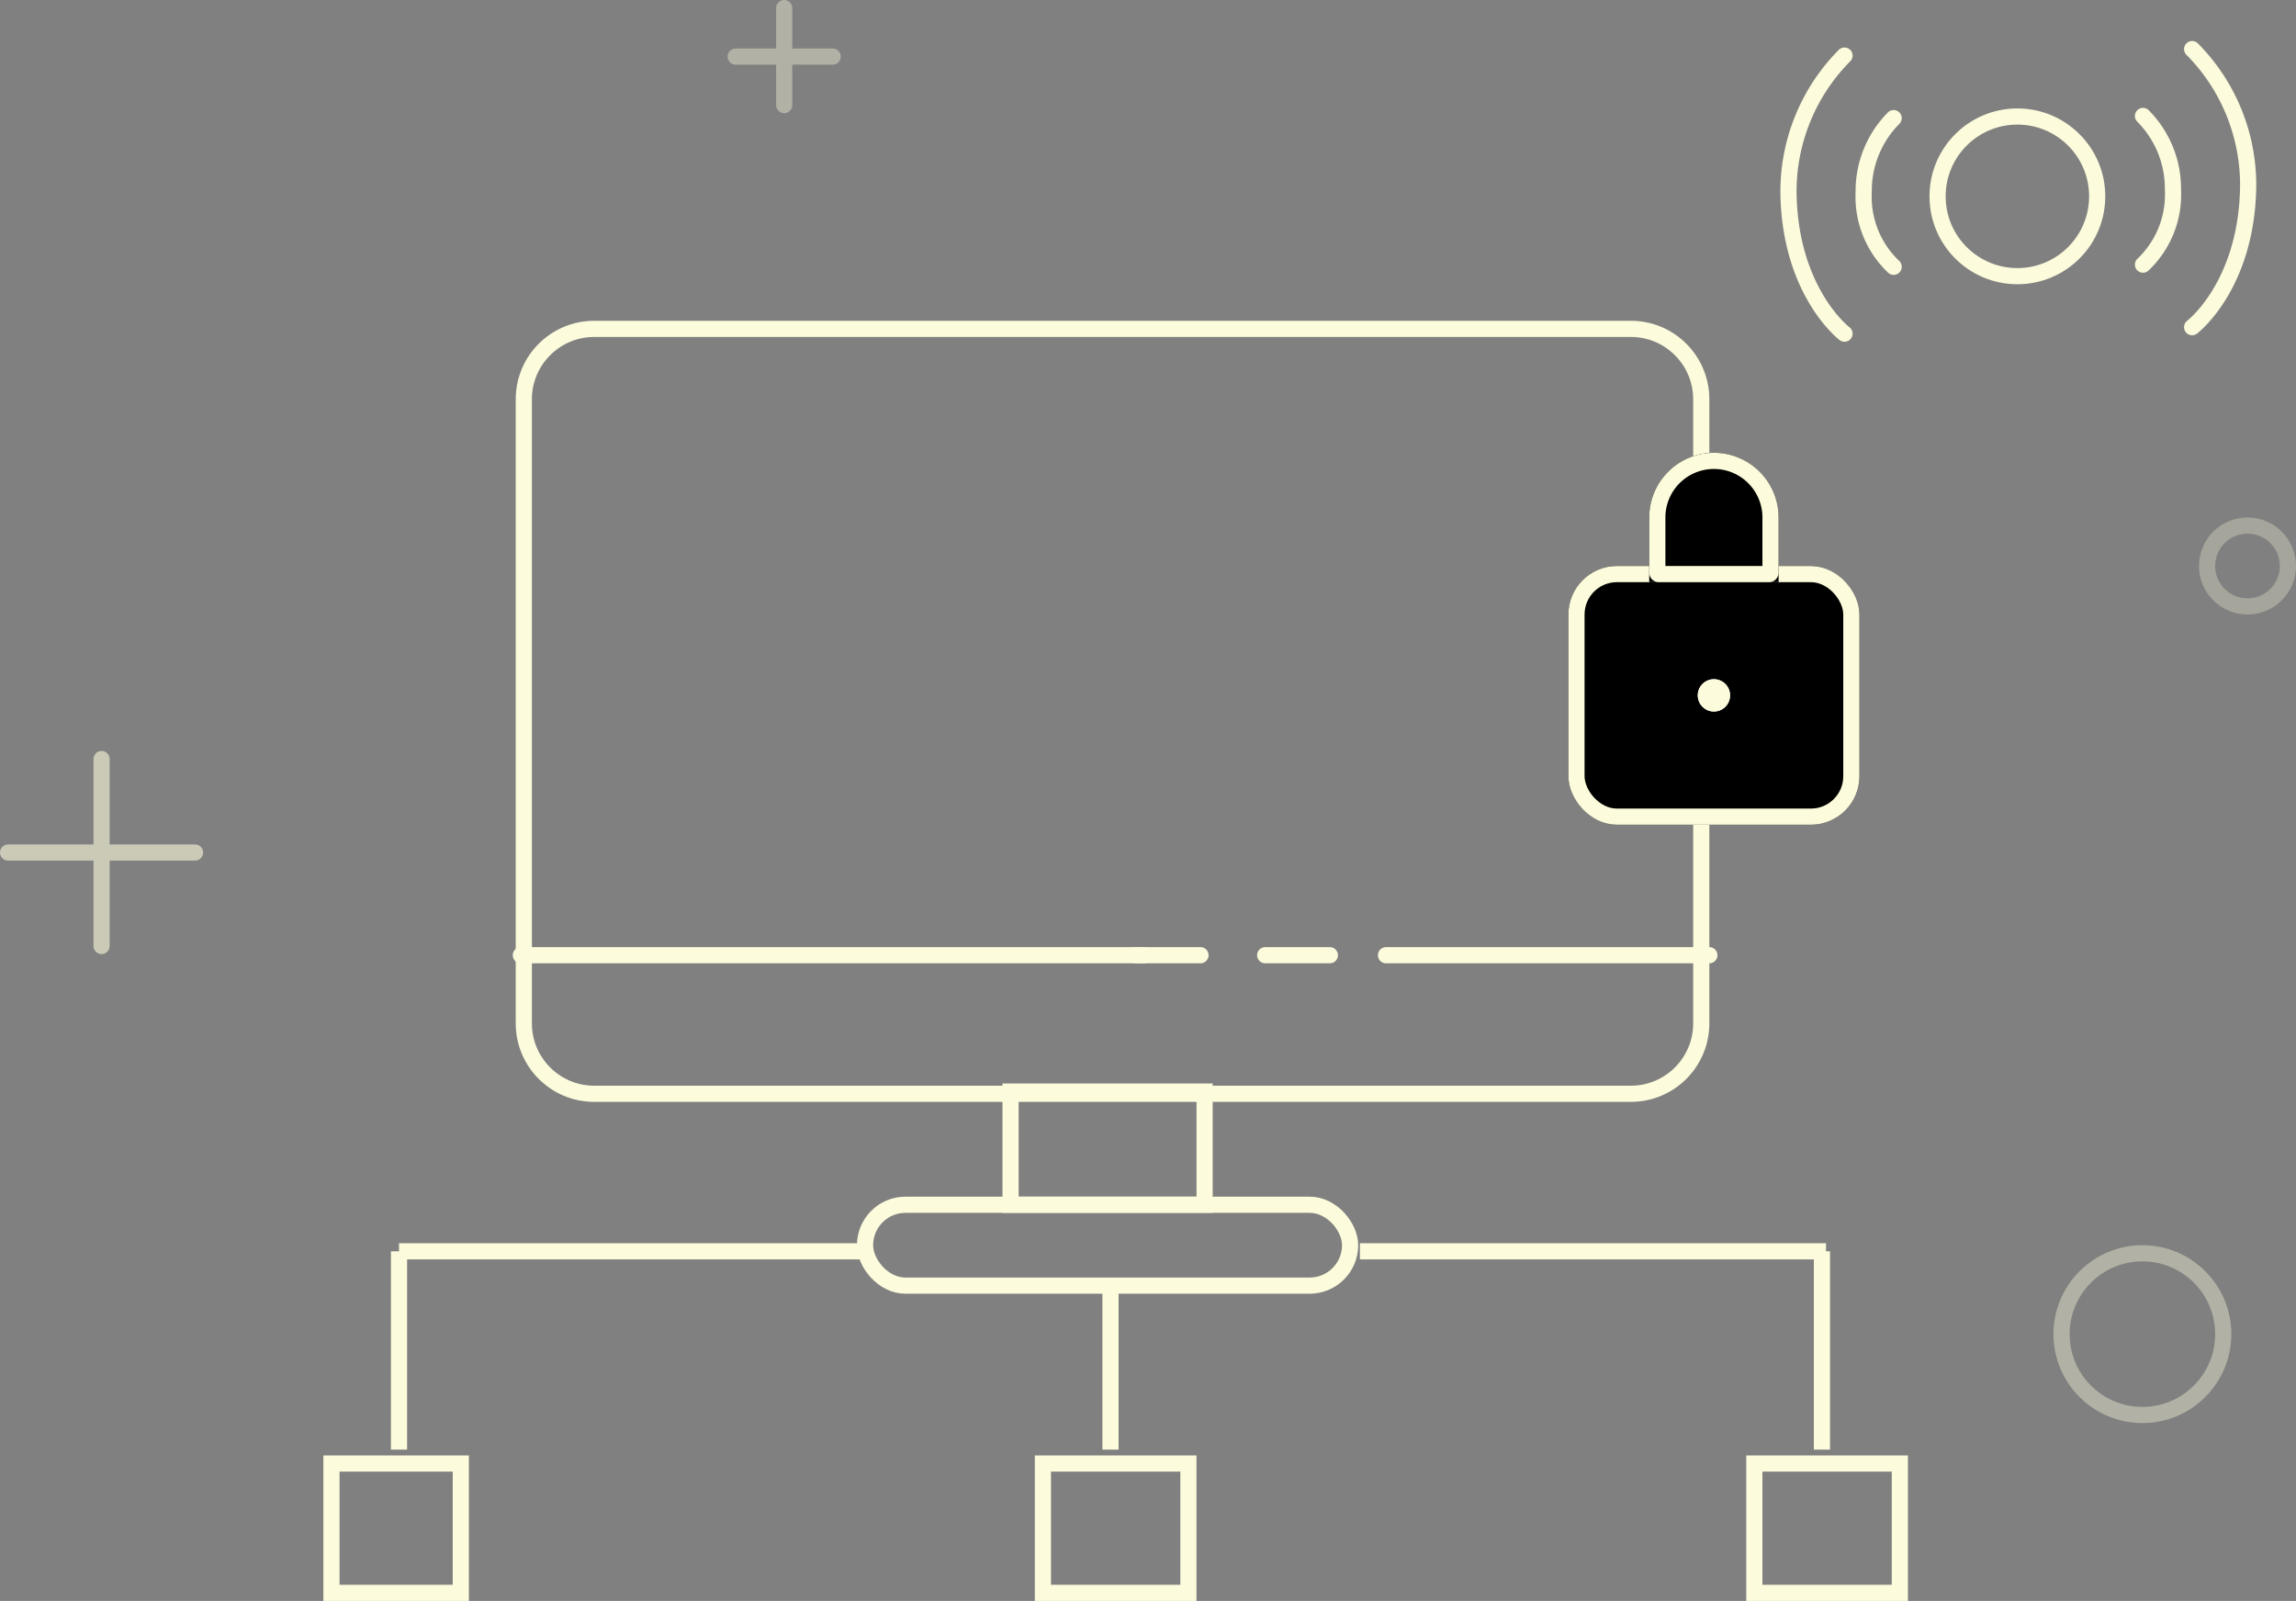 <svg xmlns="http://www.w3.org/2000/svg" width="142" height="99" viewBox="0 0 142 99"><rect x="0" y="0" width="142" height="99" fill="#808080" stroke="none"/><defs><style>.a,.b,.c,.d,.g,.h,.m{fill:none;}.b,.c,.d,.e,.f,.g,.h{stroke:#fcfbdc;}.b,.c{stroke-linecap:round;}.c{stroke-dasharray:4;}.f{fill:#fff;}.g{opacity:0.3;}.h,.i{opacity:0.4;}.j{opacity:0.6;}.k,.l{stroke:none;}.l{fill:#fcfbdc;}</style></defs><g transform="translate(-4975 -2297)"><g transform="translate(-642 320.837)"><g class="a" transform="translate(5648.896 1986)"><path class="k" d="M4.851,10H68.97a4.851,4.851,0,0,1,4.851,4.851v38.6A4.851,4.851,0,0,1,68.97,58.3H4.851A4.851,4.851,0,0,1,0,53.449v-38.6A4.851,4.851,0,0,1,4.851,10Z"/><path class="l" d="M 4.851 11 C 2.728 11 1 12.728 1 14.851 L 1 53.449 C 1 55.573 2.728 57.3 4.851 57.3 L 68.97 57.3 C 71.094 57.3 72.821 55.573 72.821 53.449 L 72.821 14.851 C 72.821 12.728 71.094 11 68.97 11 L 4.851 11 M 4.851 10 L 68.97 10 C 71.649 10 73.821 12.172 73.821 14.851 L 73.821 53.449 C 73.821 56.128 71.649 58.3 68.97 58.3 L 4.851 58.3 C 2.172 58.3 0 56.128 0 53.449 L 0 14.851 C 0 12.172 2.172 10 4.851 10 Z"/></g><path class="b" d="M5642.685,2015h38.507" transform="translate(6.527 20.232)"/><path class="c" d="M5639.042,2015h15.843" transform="translate(48.205 20.232)"/><path class="b" d="M5642.685,2015h20" transform="translate(60.034 20.232)"/><g class="d" transform="translate(5679 2043.163)"><rect class="k" width="13" height="8"/><rect class="m" x="0.5" y="0.5" width="12" height="7"/></g><g class="d" transform="translate(5670 2050.163)"><rect class="k" width="31" height="6" rx="3"/><rect class="m" x="0.5" y="0.5" width="30" height="5" rx="2.5"/></g><line class="d" x1="28.828" transform="translate(5641.678 2053.542)"/><line class="d" x1="28.828" transform="translate(5701.105 2053.542)"/><line class="d" y1="9.734" transform="translate(5685.68 2056.071)"/><line class="d" y1="12.263" transform="translate(5729.681 2053.542)"/><line class="d" y1="12.263" transform="translate(5641.678 2053.542)"/><g class="d" transform="translate(5637 2066.163)"><rect class="k" width="9" height="9"/><rect class="m" x="0.5" y="0.5" width="8" height="8"/></g><g class="d" transform="translate(5681 2066.163)"><rect class="k" width="10" height="9"/><rect class="m" x="0.5" y="0.5" width="9" height="8"/></g><g class="d" transform="translate(5725 2066.163)"><rect class="k" width="10" height="9"/><rect class="m" x="0.5" y="0.5" width="9" height="8"/></g><g class="e" transform="translate(5714 2011.163)"><rect class="k" width="18" height="16" rx="3"/><rect class="m" x="0.5" y="0.5" width="17" height="15" rx="2.5"/></g><g class="e" transform="translate(5719 2004.163)"><path class="k" d="M4,0H4A4,4,0,0,1,8,4V8A0,0,0,0,1,8,8H0A0,0,0,0,1,0,8V4A4,4,0,0,1,4,0Z"/><path class="m" d="M4,.5H4A3.5,3.5,0,0,1,7.5,4V7.41a.09.09,0,0,1-.09.09H.59A.09.09,0,0,1,.5,7.41V4A3.5,3.5,0,0,1,4,.5Z"/></g><g class="f" transform="translate(5722 2018.163)"><circle class="k" cx="1" cy="1" r="1"/><circle class="m" cx="1" cy="1" r="0.5"/></g></g><g transform="translate(3720.134 1798.903)"><g class="d" transform="translate(1374.198 504.802)"><circle class="k" cx="5.436" cy="5.436" r="5.436"/><circle class="m" cx="5.436" cy="5.436" r="4.936"/></g><path class="b" d="M5121.5,1715.377a6.377,6.377,0,0,1,1.853,4.562,5.967,5.967,0,0,1-1.853,4.632" transform="translate(-3734.097 -1210.11)"/><path class="b" d="M5123.348,1715.377a6.378,6.378,0,0,0-1.852,4.562,5.968,5.968,0,0,0,1.852,4.632" transform="translate(-3751.366 -1209.976)"/><path class="b" d="M5121.5,1715.377a11.931,11.931,0,0,1,3.465,8.533c-.1,6.108-3.465,8.663-3.465,8.663" transform="translate(-3731.058 -1214.245)"/><path class="b" d="M5124.962,1715.377a11.931,11.931,0,0,0-3.465,8.533c.105,6.108,3.465,8.663,3.465,8.663" transform="translate(-3756.019 -1213.843)"/></g><g class="g" transform="translate(5111 2329)"><circle class="k" cx="3" cy="3" r="3"/><circle class="m" cx="3" cy="3" r="2.5"/></g><g class="h" transform="translate(5102 2374)"><circle class="k" cx="5.5" cy="5.5" r="5.5"/><circle class="m" cx="5.5" cy="5.5" r="5"/></g><g class="i" transform="translate(3631 1789)"><line class="b" y2="6" transform="translate(1392.5 508.5)"/><line class="b" y2="6" transform="translate(1395.5 511.5) rotate(90)"/></g><g class="j" transform="translate(3586 1835.436)"><line class="b" y2="11.564" transform="translate(1395.282 508.5)"/><line class="b" y2="11.564" transform="translate(1401.064 514.282) rotate(90)"/></g></g></svg>